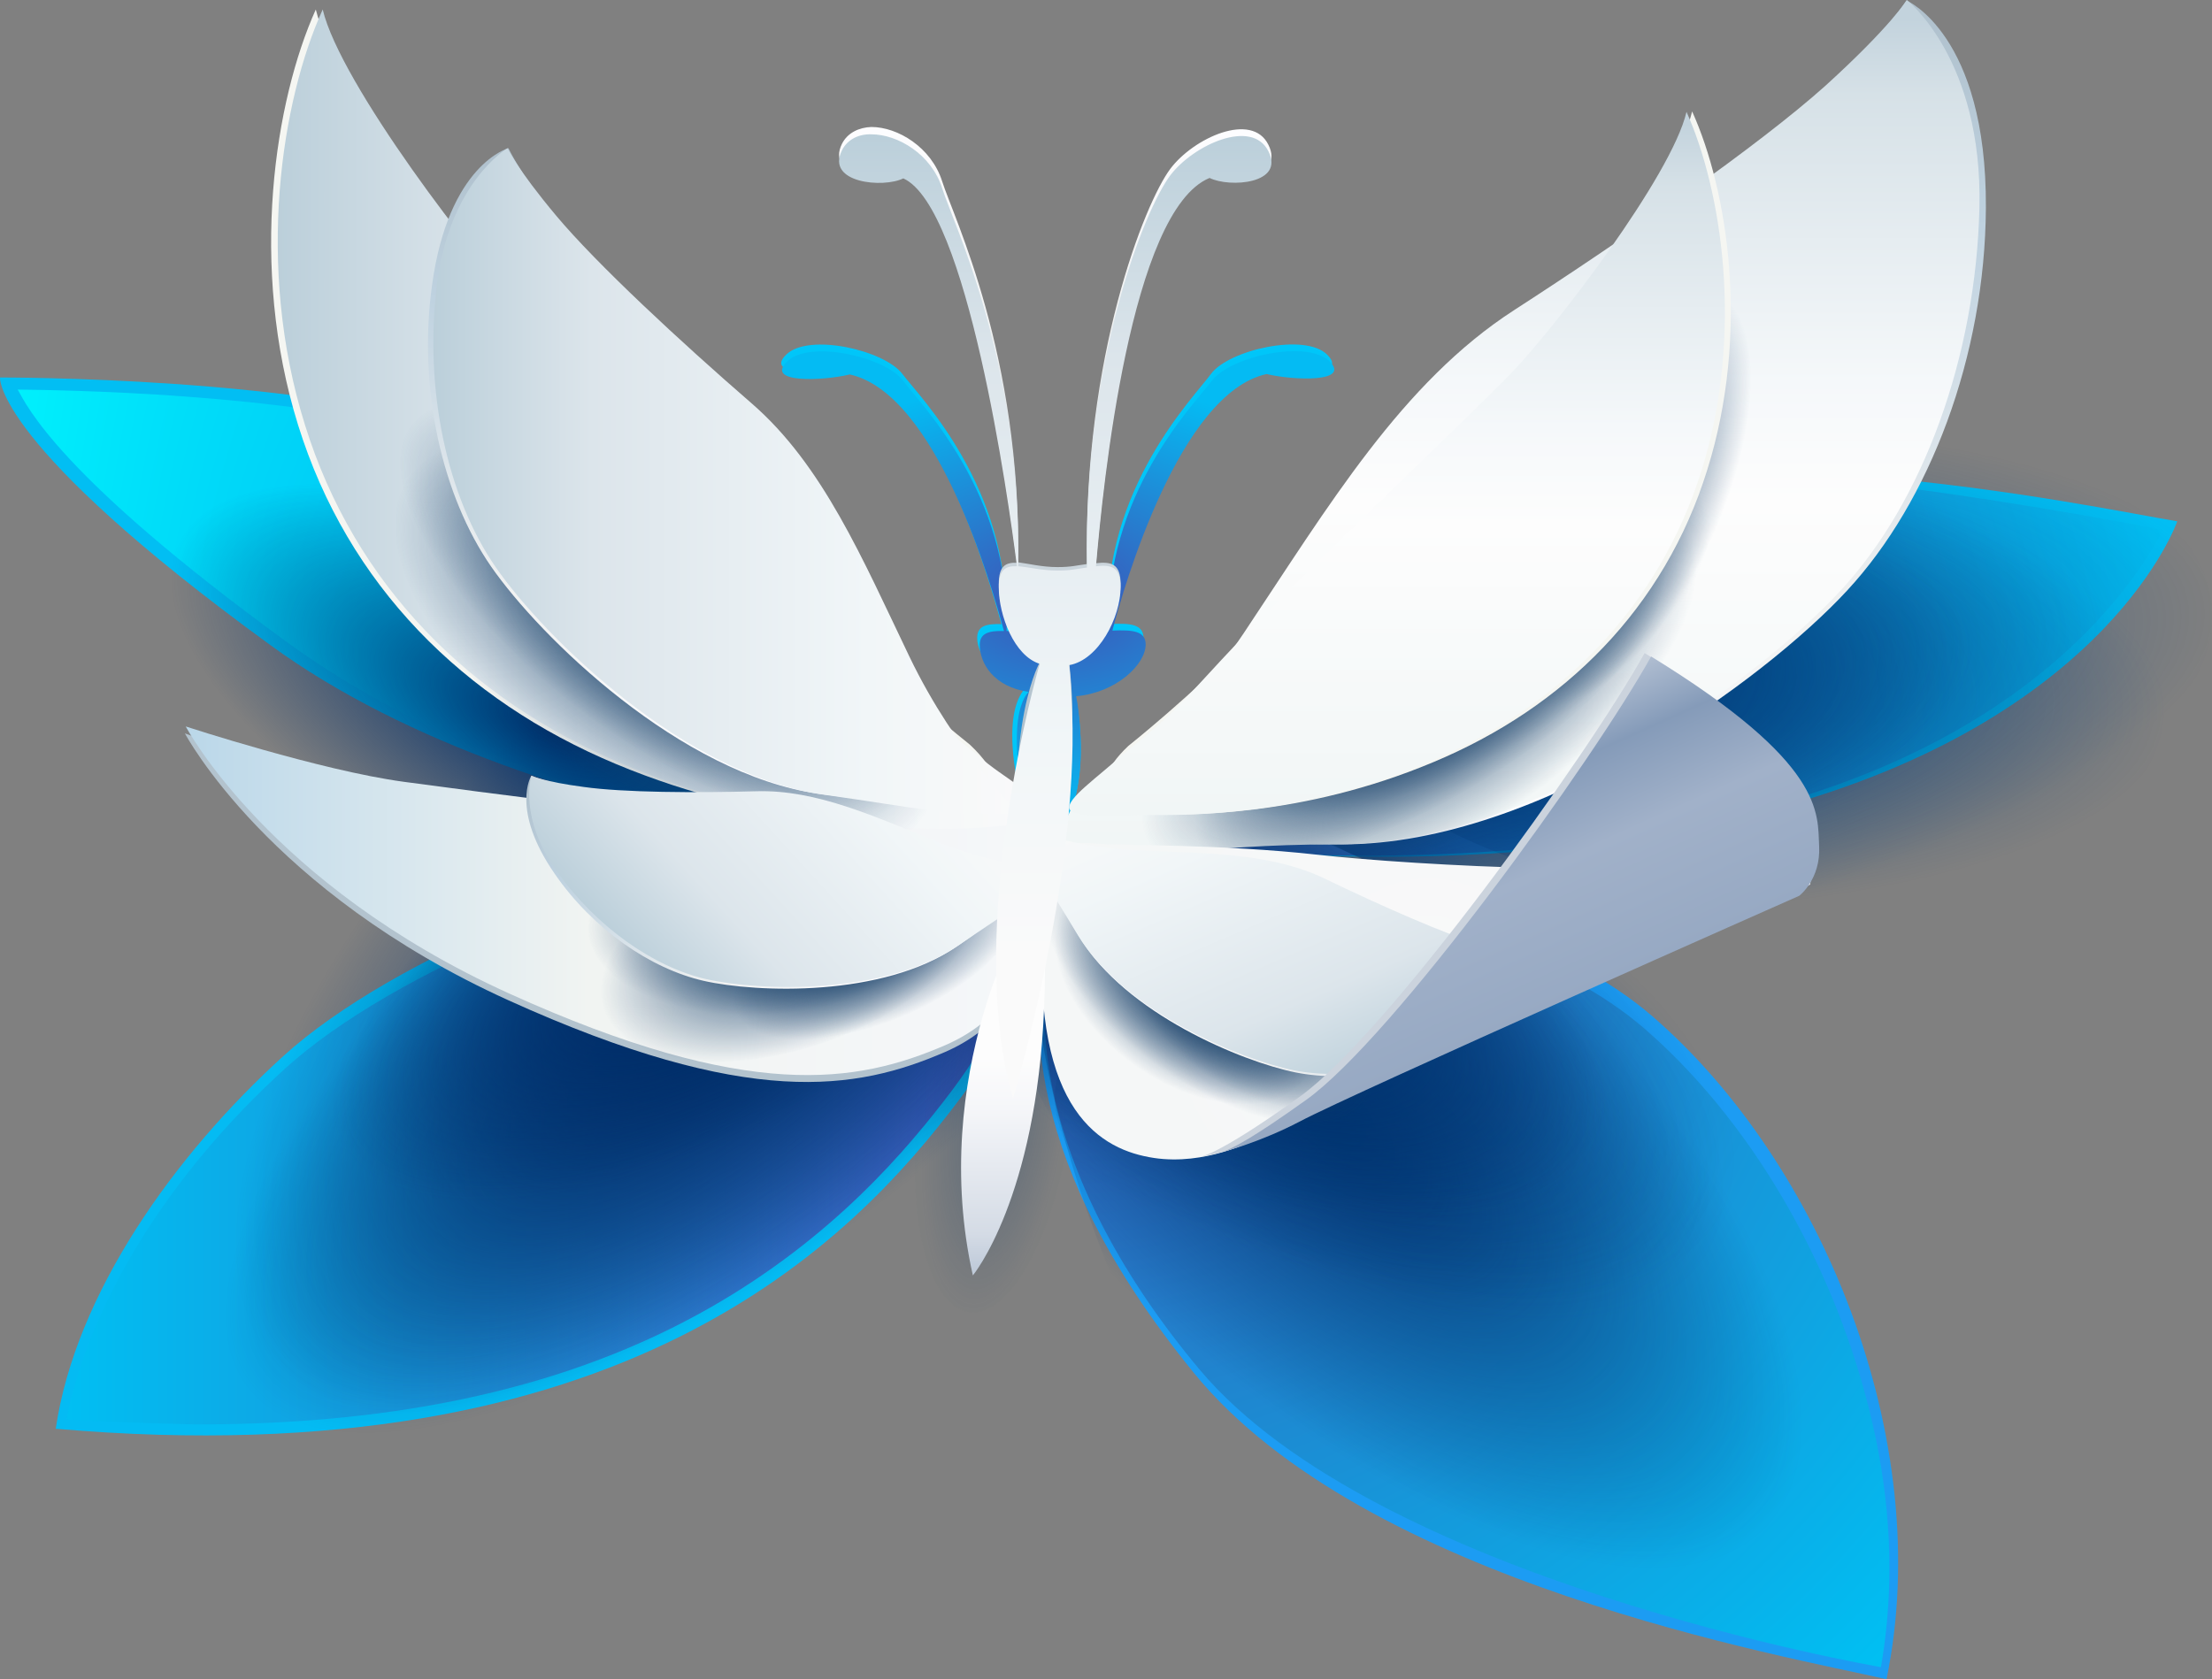 <svg xmlns:serif="http://www.serif.com/" xmlns="http://www.w3.org/2000/svg" xmlns:xlink="http://www.w3.org/1999/xlink" version="1.1" id="Layer_1" x="0px" y="0px" style="enable-background:new 0 0 512 512;" xml:space="preserve" viewBox="0 61.6 512.04 388.8">
<rect x="0" y="61.6" width="512.04" height="388.8" fill="#808080" stroke="none"/>
<style type="text/css">
	.st0{fill:#1C9CF3;}
	.st1{fill:url(#SVGID_1_);}
	.st2{fill:#04BBF3;}
	.st3{fill:url(#SVGID_00000136411693475707688510000006816259549100133023_);}
	.st4{fill:#02BEF3;}
	.st5{fill:url(#SVGID_00000045598689225604657590000015278643975782389407_);}
	.st6{fill:url(#SVGID_00000035527601634862473470000015231132117129632389_);}
	.st7{fill-rule:evenodd;clip-rule:evenodd;fill:url(#SVGID_00000062193555241792889100000005573744491221141157_);}
	.st8{fill:url(#SVGID_00000146500347990483500380000017167790901672300187_);}
	.st9{fill:url(#SVGID_00000165938521259370009930000016211858000743498428_);}
	.st10{fill:url(#SVGID_00000081614777107631612790000011487194503597679003_);}
	.st11{fill:url(#SVGID_00000023274670470994028680000002316091727316690604_);}
	.st12{fill:url(#SVGID_00000014600804557269818110000017111878616792219017_);}
	.st13{fill:url(#SVGID_00000052072498497465484670000014838099398060234657_);}
	.st14{fill:url(#SVGID_00000119082511310273749700000017659157165967323010_);}
	.st15{fill:url(#SVGID_00000002384361507635038260000007516967096337609089_);}
	.st16{fill-rule:evenodd;clip-rule:evenodd;fill:url(#SVGID_00000126320859707383984490000008076149123653217412_);}
	.st17{fill-rule:evenodd;clip-rule:evenodd;fill:url(#SVGID_00000134244255696120521950000005618621007503398054_);}
	.st18{fill-rule:evenodd;clip-rule:evenodd;fill:url(#SVGID_00000031908414893095675870000016004090247051045268_);}
	.st19{fill:#B3C3CE;}
	.st20{fill:url(#SVGID_00000108276019989367463880000016360777963059339173_);}
	.st21{fill:#F5F6F2;}
	.st22{fill:url(#SVGID_00000174585641115125520460000000429584409161256327_);}
	.st23{fill:url(#SVGID_00000128452872627471132710000000677620285637980802_);}
	.st24{fill:url(#SVGID_00000007424992849843672350000005051865037667036315_);}
	.st25{fill-rule:evenodd;clip-rule:evenodd;fill:url(#SVGID_00000097484188857588991570000006481995069841421749_);}
	.st26{fill-rule:evenodd;clip-rule:evenodd;fill:url(#SVGID_00000167380217275643808190000011647229455577913750_);}
	.st27{fill-rule:evenodd;clip-rule:evenodd;fill:url(#SVGID_00000116949997544897076650000007132999363418559367_);}
	.st28{fill-rule:evenodd;clip-rule:evenodd;fill:url(#SVGID_00000169546533062574379260000000619529322657453705_);}
	.st29{fill-rule:evenodd;clip-rule:evenodd;fill:url(#SVGID_00000105404967182480917850000012962424438703174047_);}
	.st30{fill-rule:evenodd;clip-rule:evenodd;fill:url(#SVGID_00000083808715195716806600000010086535050151465140_);}
	.st31{fill:url(#SVGID_00000126301912526046161750000004428589114977463437_);}
	.st32{fill:url(#SVGID_00000083782947439812466690000002796417143643619474_);}
	.st33{fill-rule:evenodd;clip-rule:evenodd;fill:url(#SVGID_00000154394414289256427090000001930350711613537675_);}
	.st34{fill-rule:evenodd;clip-rule:evenodd;fill:url(#SVGID_00000105407887657900916220000017193682317228799662_);}
	.st35{fill-rule:evenodd;clip-rule:evenodd;fill:url(#SVGID_00000174561822948279018690000008661549742902916487_);}
	.st36{fill:url(#SVGID_00000117668753505730016770000005165611549575524011_);}
	.st37{fill:url(#SVGID_00000052082712774397722190000011002986678629099667_);}
	.st38{fill:url(#SVGID_00000052782933440438253310000003789148531900371586_);}
	.st39{fill-rule:evenodd;clip-rule:evenodd;fill:url(#SVGID_00000046340958694467696510000017147896316522976417_);}
	.st40{fill-rule:evenodd;clip-rule:evenodd;fill:url(#SVGID_00000133499754234846696260000000618088850414101921_);}
	.st41{fill-rule:evenodd;clip-rule:evenodd;fill:url(#SVGID_00000134219590825757630200000006183291063109057704_);}
	.st42{fill:url(#SVGID_00000001636688084334054070000017305555948397979791_);}
	.st43{fill:url(#SVGID_00000119098541658773241130000006532118985305120644_);}
	.st44{fill:#CBD3DD;}
	.st45{fill:url(#SVGID_00000144302772428179204760000014569280186059999139_);}
	.st46{fill:url(#SVGID_00000019675722007048549940000014000135963794613438_);}
	.st47{fill:#00C6F9;}
	.st48{fill:url(#SVGID_00000100380435821603848200000002744020470209148559_);}
	.st49{fill:url(#SVGID_00000062881291445902985540000017139454431754589572_);}
	.st50{fill:url(#SVGID_00000054944033289715100030000002060176881675490196_);}
	.st51{fill:url(#SVGID_00000043443772143000683780000017526330365797076917_);}
</style>
<g>
	<path class="st0" d="M258.8,260.2c0,0,84.8,3.1,123.7,36.7c38.9,33.6,65.7,97.8,54.2,153.5c-22.9-5.3-120.7-22.2-160.4-71   s-38.2-83.2-33.6-103.9C247.4,254.9,258.8,260.2,258.8,260.2"/>
	
		<radialGradient id="SVGID_1_" cx="-51.966" cy="652.004" r="2.649" gradientTransform="matrix(-101.701 0 0 -101.701 -5038.816 66566.133)" gradientUnits="userSpaceOnUse">
		<stop offset="0" style="stop-color:#3D4EAD"/>
		<stop offset="1" style="stop-color:#00C0F3"/>
	</radialGradient>
	<path class="st1" d="M244,275.7c-1.9,8.7-4,22.4,0.2,40.5c4.6,19.7,15.5,41,33.4,62.4c41,48.9,156.4,68.7,157.8,69   c4.4-25.4,1.4-51.8-8.9-79.5c-10.2-27.3-26.5-51.6-45.9-68.4c-38.3-33.1-123.3-36.5-124.1-36.5l-0.9,0l-0.6-0.3   c0,0-0.7-0.3-1.7-0.3C249.1,262.5,245.9,267.2,244,275.7z"/>
	<path class="st2" d="M236.7,260.2c0,0,10.7,22.2-14.5,55.8c-25.2,33.6-77.9,87.8-209.3,76.4c4.6-31.3,27.5-63.4,52.7-86.3   c25.2-22.9,81.7-46.6,119.1-47.4C222.2,257.9,236.7,260.2,236.7,260.2"/>
	
		<linearGradient id="SVGID_00000003068208714064447420000009620289676821202560_" gradientUnits="userSpaceOnUse" x1="-52.307" y1="652.867" x2="-49.658" y2="652.867" gradientTransform="matrix(-84.166 0 0 49.362 -4165.562 -31900.391)">
		<stop offset="0" style="stop-color:#3F51B4"/>
		<stop offset="1" style="stop-color:#00C0F3"/>
	</linearGradient>
	<path style="fill:url(#SVGID_00000003068208714064447420000009620289676821202560_);" d="M185.4,261.6c-17.5,0.4-40.9,6-64.3,15.4   c-22.8,9.2-42.9,20.9-55.1,32c-27.5,25-45.3,54.7-50.6,81.2c10.6,0.8,30.3,1.2,30.3,1.2c47,0,86.3-8.6,118.6-27   c28.6-16.3,45.7-36.6,56.2-50.5c20-26.7,16.9-45.3,15.1-51.1c-4.4-0.5-15.5-1.4-35.3-1.4C195.6,261.5,190.6,261.5,185.4,261.6z"/>
	<path class="st4" d="M504,182.3c0,0-15.3,44.3-90.1,65.7s-155,7.6-155,7.6s19.1-50.4,74.1-74.1C387.9,157.9,484.9,179.2,504,182.3"/>
	
		<radialGradient id="SVGID_00000058575324637131048610000018319251562377526147_" cx="-51.966" cy="652.004" r="2.649" gradientTransform="matrix(-101.699 0 0 -101.699 -5038.715 66564.828)" gradientUnits="userSpaceOnUse">
		<stop offset="0" style="stop-color:#3D4EAD"/>
		<stop offset="1" style="stop-color:#00C0F3"/>
	</radialGradient>
	<path style="fill:url(#SVGID_00000058575324637131048610000018319251562377526147_);" d="M331.5,186.5   c-44.8,19.3-65.9,56.6-72.1,69.5c9.2,1.3,30.4,3.7,57,3.7c35.3,0,67.5-4.1,95.8-12.2c60.4-17.3,82.4-51.6,88.5-63.2   c-1-0.2-69.8-13.8-109-13.8C363.5,170.5,348.5,179.2,331.5,186.5z"/>
	<path class="st4" d="M235.3,262.7c0,0-108.9-5.1-172.8-51.8C-1.5,164.3,0,149,0,149s71.7-0.2,107.1,12.5   C142.5,174.3,198.1,210.2,235.3,262.7"/>
	
		<radialGradient id="SVGID_00000134952113191600551180000000018577698359306897_" cx="-51.919" cy="652.745" r="2.649" gradientTransform="matrix(-80.938 -165.461 19.748 -172.592 -16894.654 104628.742)" gradientUnits="userSpaceOnUse">
		<stop offset="0" style="stop-color:#0072E9"/>
		<stop offset="1" style="stop-color:#00FDFE"/>
	</radialGradient>
	<path style="fill:url(#SVGID_00000134952113191600551180000000018577698359306897_);" d="M66.2,210.1c24.7,18,54.6,30.8,89.6,39.4   c0,0,0,0,0,0c37.3,4.5,68.2,11.4,75.6,12c-16.4-22.3-36.7-42.4-58.6-59.1c-21.2-16.3-43.5-29.1-62-36.4c-3.4-1.4-7.1-2.6-10.8-3.7   c-32.7-9.8-87.4-10.4-95.9-10.5C6.2,155.5,13.5,171.7,66.2,210.1z"/>
	
		<radialGradient id="SVGID_00000158030776676018144020000004265556872698126520_" cx="-18.869" cy="651.236" r="2.649" gradientTransform="matrix(6.159 0.81 2.259 -17.393 -1124.529 11661.674)" gradientUnits="userSpaceOnUse">
		<stop offset="0" style="stop-color:#153E68;stop-opacity:0.34"/>
		<stop offset="1" style="stop-color:#153E68;stop-opacity:1.000000e-02"/>
	</radialGradient>
	<path style="fill-rule:evenodd;clip-rule:evenodd;fill:url(#SVGID_00000158030776676018144020000004265556872698126520_);" d="   M236.1,273.3c9.7,1.2,14.9,22.9,11.7,48.3c-3.3,25.4-13.8,45.1-23.4,43.8c-9.7-1.2-14.9-22.9-11.7-48.3   C215.9,291.7,226.4,272.1,236.1,273.3z"/>
	<g>
		
			<radialGradient id="SVGID_00000090272799104271415470000002779642669713243577_" cx="-55.81" cy="648.434" r="2.649" gradientTransform="matrix(-15.925 16.913 -40.038 -37.701 25376.496 25705.904)" gradientUnits="userSpaceOnUse">
			<stop offset="0" style="stop-color:#00336F"/>
			<stop offset="1" style="stop-color:#00336F;stop-opacity:0"/>
		</radialGradient>
		<path style="fill:url(#SVGID_00000090272799104271415470000002779642669713243577_);" d="M250.4,259.7    c-32.4,6.1,13.4,151.2,62.5,173.2c94.3,42.4,146.6-39.1,146.6-68.7C459.5,334.7,329.6,244.8,250.4,259.7z"/>
		
			<radialGradient id="SVGID_00000150813828186880585270000003523835628252217787_" cx="-54.849" cy="647.178" r="2.649" gradientTransform="matrix(-10.025 17.538 -37.777 -22.178 24194.289 15607.96)" gradientUnits="userSpaceOnUse">
			<stop offset="0" style="stop-color:#00336F;stop-opacity:0.5"/>
			<stop offset="1" style="stop-color:#00336F;stop-opacity:0"/>
		</radialGradient>
		<path style="fill:url(#SVGID_00000150813828186880585270000003523835628252217787_);" d="M204.6,301.1    c-11.8,21.4,83,94.4,125.3,86.2s98.9-51,94.5-74.3c-4.4-23.3-81.4-87.9-143.1-64.8C240.9,263.3,216.4,279.7,204.6,301.1z"/>
		
			<radialGradient id="SVGID_00000050649884882232229090000010831626422009999523_" cx="-53.326" cy="646.956" r="2.649" gradientTransform="matrix(-7.628 18.706 -40.369 -17.009 26003.121 12297)" gradientUnits="userSpaceOnUse">
			<stop offset="0" style="stop-color:#00336F;stop-opacity:0.5"/>
			<stop offset="1" style="stop-color:#00336F;stop-opacity:0"/>
		</radialGradient>
		<path style="fill:url(#SVGID_00000050649884882232229090000010831626422009999523_);" d="M245,310.6    c-8.9,22.8,53.3,87.7,94.2,74.1s91.3-63.6,83.9-86.1c-7.4-22.5-92.3-76.4-150.4-45.4C234.6,273.5,253.9,287.8,245,310.6z"/>
		
			<radialGradient id="SVGID_00000060028643865723754400000006208130766531216793_" cx="-53.974" cy="646.316" r="2.649" gradientTransform="matrix(-6.497 15.78 -34.255 -14.296 22068.191 10378.876)" gradientUnits="userSpaceOnUse">
			<stop offset="0" style="stop-color:#00336F"/>
			<stop offset="1" style="stop-color:#00336F;stop-opacity:0"/>
		</radialGradient>
		<path style="fill:url(#SVGID_00000060028643865723754400000006208130766531216793_);" d="M238.6,300.2    c-7.6,19.2,45.1,73.9,79.9,62.3s77.6-53.7,71.3-72.7s-78.3-64.3-127.6-38.1C229.8,268.9,246.2,281,238.6,300.2z"/>
	</g>
	<g>
		
			<radialGradient id="SVGID_00000048474746344391829590000017662629753583969686_" cx="-55.312" cy="653.724" r="2.649" gradientTransform="matrix(-15.052 -15.446 43.264 -35.21 -28941.801 22454.877)" gradientUnits="userSpaceOnUse">
			<stop offset="0" style="stop-color:#002D68"/>
			<stop offset="1" style="stop-color:#002D68;stop-opacity:0"/>
		</radialGradient>
		<path style="fill:url(#SVGID_00000048474746344391829590000017662629753583969686_);" d="M250.1,298.2    c-6.4,19.5-78.1,100.2-127.5,111.5C73.1,421,24.4,369.2,19.9,345.4c-4.6-23.9,70.1-91.9,146.5-97.8    C216.6,243.7,260.9,265.4,250.1,298.2"/>
		
			<radialGradient id="SVGID_00000111907951770438091380000013113987246524272817_" cx="-54.429" cy="653.983" r="2.649" gradientTransform="matrix(-16.328 -19.547 40.764 -38.549 -27376.951 24420.555)" gradientUnits="userSpaceOnUse">
			<stop offset="0" style="stop-color:#002D68"/>
			<stop offset="1" style="stop-color:#002D68;stop-opacity:0"/>
		</radialGradient>
		<path style="fill:url(#SVGID_00000111907951770438091380000013113987246524272817_);" d="M248.7,287.3    c-4.9,22.7-70.7,113.2-119.6,122.8c-48.8,9.6-101.8-55.7-108.2-84.5c-6.4-28.8,63.3-104,139.7-105.1    C210.8,219.9,257,249.2,248.7,287.3"/>
		
			<radialGradient id="SVGID_00000147918381862586933030000013371651466644091276_" cx="-55.304" cy="655.43" r="2.649" gradientTransform="matrix(-7.172 -13.792 32.603 -16.822 -21600.174 10545.075)" gradientUnits="userSpaceOnUse">
			<stop offset="0" style="stop-color:#002D68"/>
			<stop offset="1" style="stop-color:#002D68;stop-opacity:0"/>
		</radialGradient>
		<path style="fill:url(#SVGID_00000147918381862586933030000013371651466644091276_);" d="M213.3,301.3    c-7,12.6-64.4,56.3-97.3,55.1c-32.9-1.3-55.8-47.2-55.1-65c0.7-17.8,58.1-52,107.2-41.8C200.3,256.4,225,280.2,213.3,301.3"/>
	</g>
	
		<radialGradient id="SVGID_00000121974457193145908410000013691605442274008464_" cx="-45.376" cy="654.883" r="2.649" gradientTransform="matrix(6.935 -13.912 32.781 16.473 -21024.857 -11188.44)" gradientUnits="userSpaceOnUse">
		<stop offset="0" style="stop-color:#002D68"/>
		<stop offset="1" style="stop-color:#002D68;stop-opacity:0"/>
	</radialGradient>
	<path style="fill:url(#SVGID_00000121974457193145908410000013691605442274008464_);" d="M140.9,280.1   c-14.3,1.8-83.4-18.9-101.7-46.3c-18.3-27.4,5.3-72.9,20.1-82.8c14.8-9.9,76.2,16.4,96.9,62.1C169.7,243.2,164.9,277.1,140.9,280.1   "/>
	<g>
		
			<radialGradient id="SVGID_00000122687217444360870950000011635850402597393569_" cx="-47.381" cy="651.503" r="2.651" gradientTransform="matrix(85.437 -11.153 -3.201 -24.523 6420.776 15678.827)" gradientUnits="userSpaceOnUse">
			<stop offset="0" style="stop-color:#00326D"/>
			<stop offset="1" style="stop-color:#003B79;stop-opacity:0"/>
		</radialGradient>
		<path style="fill-rule:evenodd;clip-rule:evenodd;fill:url(#SVGID_00000122687217444360870950000011635850402597393569_);" d="    M392.2,161.3c62-8.2,115.6,9.4,119.6,39.3c4,29.9-43.2,60.8-105.2,69c-62,8.2-115.6-9.4-119.6-39.3    C283,200.4,330.2,169.5,392.2,161.3z"/>
		
			<radialGradient id="SVGID_00000183930773730448581900000003873980447420833435_" cx="-47.06" cy="654.321" r="2.651" gradientTransform="matrix(77.022 8.094 2.489 -23.748 2293.765 16126.696)" gradientUnits="userSpaceOnUse">
			<stop offset="0" style="stop-color:#00326D"/>
			<stop offset="1" style="stop-color:#003B79;stop-opacity:0"/>
		</radialGradient>
		<path style="fill-rule:evenodd;clip-rule:evenodd;fill:url(#SVGID_00000183930773730448581900000003873980447420833435_);" d="    M404.8,165.3c56,5.8,98.9,34,96,62.9c-3,29-50.8,47.8-106.8,42c-56-5.8-99-34-96-62.9S348.8,159.6,404.8,165.3z"/>
		
			<radialGradient id="SVGID_00000035501817577745212990000005084492101925462179_" cx="-46.57" cy="651.5" r="2.651" gradientTransform="matrix(64.969 -7.89 -2.504 -20.561 4941.971 13258.726)" gradientUnits="userSpaceOnUse">
			<stop offset="0" style="stop-color:#00326D"/>
			<stop offset="1" style="stop-color:#003B79;stop-opacity:0"/>
		</radialGradient>
		<path style="fill-rule:evenodd;clip-rule:evenodd;fill:url(#SVGID_00000035501817577745212990000005084492101925462179_);" d="    M364.9,174.7c47.2-5.8,88,9.8,91.1,34.9c3.1,25.1-32.7,50.1-79.9,56c-47.2,5.8-88-9.8-91.1-34.9    C281.9,205.6,317.7,180.5,364.9,174.7z"/>
	</g>
	<path class="st19" d="M241.1,261.8c0.1,1.5,4,32-22.4,43.4c-20.4,8.8-45.4,13.2-101-12c-55.6-25.2-74.9-61.8-74.9-61.8   s31.1,11.4,50.4,12.8c19.3,1.4,69.2,8.6,81.9,10.9c12.7,2.4,35.3,0.5,43.8-1.4C227.5,251.8,240.2,246.5,241.1,261.8"/>
	
		<linearGradient id="SVGID_00000011732859029250041090000012550085037831559615_" gradientUnits="userSpaceOnUse" x1="-52.629" y1="651.895" x2="-49.98" y2="651.895" gradientTransform="matrix(-74.917 0 0 -74.917 -3701.427 49108.258)">
		<stop offset="0" style="stop-color:#F5F7FA"/>
		<stop offset="0.53" style="stop-color:#F1F4F2"/>
		<stop offset="1" style="stop-color:#BAD7E9"/>
	</linearGradient>
	<path style="fill:url(#SVGID_00000011732859029250041090000012550085037831559615_);" d="M117.8,291.6c55.6,25.2,80.6,20.8,101,12   c26.3-11.4,22.5-41.9,22.4-43.4c-0.9-15.2-13.7-10-22.1-8.1c-8.5,1.9-30.5,0.6-48.8-0.7c-21.8-1.5-56.9-6.1-76.9-8.8   c-19.2-2.6-50.4-12.8-50.4-12.8S62.3,266.4,117.8,291.6z"/>
	<path class="st21" d="M224.5,234c0,0-17.7-14-32.1-29.2c-14.4-15.2-60.9-59.2-72.4-71.1C108.5,121.8,77.3,81,73.1,63.8   C63.7,84.7,57.5,123,69,160c11.5,37,38.2,63.7,73.6,78.5c35.4,14.8,66.2,14,74.8,14C226.1,252.5,238.1,246.8,224.5,234"/>
	
		<linearGradient id="SVGID_00000009568582114458219500000003403077334510944163_" gradientUnits="userSpaceOnUse" x1="-52.954" y1="652.923" x2="-50.305" y2="652.923" gradientTransform="matrix(-66.44 0 0 -66.44 -3277.988 43538.891)">
		<stop offset="0" style="stop-color:#FAFAFA"/>
		<stop offset="0.26" style="stop-color:#F1F6F8"/>
		<stop offset="0.73" style="stop-color:#DCE5EB"/>
		<stop offset="1" style="stop-color:#BBCFDA"/>
	</linearGradient>
	<path style="fill:url(#SVGID_00000009568582114458219500000003403077334510944163_);" d="M70.6,160c11.5,37,38.2,63.7,73.6,78.5   c35.4,14.8,66.2,15,74.8,15c4.9,0,20.3-0.6,21.1-2.9c1.6-4.9-7.8-8.6-13.7-14.1c-15.7-12.4-15.4-13.7-32.4-31.7   c-14.4-15.2-60.9-59.2-72.4-71.1C110,121.8,78.8,81,74.7,63.8C65.2,84.7,59,123,70.6,160z"/>
	
		<linearGradient id="SVGID_00000132784625768537261410000013691328246529919640_" gradientUnits="userSpaceOnUse" x1="-49.997" y1="655.625" x2="-47.348" y2="655.625" gradientTransform="matrix(0 -73.777 73.777 0 -48015.355 -3431.456)">
		<stop offset="0" style="stop-color:#FDFDFF"/>
		<stop offset="0.26" style="stop-color:#F1F2F2"/>
		<stop offset="0.73" style="stop-color:#BFD2E0"/>
		<stop offset="1" style="stop-color:#AFC0CC"/>
	</linearGradient>
	<path style="fill:url(#SVGID_00000132784625768537261410000013691328246529919640_);" d="M420.3,84.6c-15.3,13.7-42.3,32-68.3,48.8   c-26,16.8-42.8,45.1-62.6,74.8c-19.9,29.8-39.7,44.3-39.7,44.3s31.3,4.6,61.1,4.6c45.8,0,97.8-38.2,116.8-58.8   c19.1-20.6,31.9-54.2,32.1-88.6c0.2-40.2-18.4-48-18.4-48S435.6,70.8,420.3,84.6z"/>
	
		<linearGradient id="SVGID_00000129898013130120155810000004757789032756262792_" gradientUnits="userSpaceOnUse" x1="-49.999" y1="655.572" x2="-47.35" y2="655.572" gradientTransform="matrix(0 -73.892 73.892 0 -48091.969 -3437.155)">
		<stop offset="0" style="stop-color:#F1F6F6"/>
		<stop offset="0.41" style="stop-color:#FDFDFD"/>
		<stop offset="0.55" style="stop-color:#F5F8FA"/>
		<stop offset="0.89" style="stop-color:#D6E1E7"/>
		<stop offset="0.98" style="stop-color:#C3D3DD"/>
		<stop offset="1" style="stop-color:#C3D3DD"/>
	</linearGradient>
	<path style="fill:url(#SVGID_00000129898013130120155810000004757789032756262792_);" d="M422.5,81.5c-15.3,13.7-46,35.1-72,51.9   c-26,16.8-42.8,45.1-62.6,74.8c-15.3,22.9-34.4,35.5-42.4,42.1c-2.4,2-3.8,7.2-3.8,7.2c27.6,4,34-0.4,67.6-0.4   c45.8,0,97.8-38.2,116.8-58.8c19.1-20.6,31.3-54.2,32.1-88.6c0.8-34.4-16.8-48.1-16.8-48.1S437.7,67.7,422.5,81.5z"/>
	<g>
		
			<radialGradient id="SVGID_00000000191493951832626650000001638631494941334201_" cx="-46.14" cy="659.76" r="2.649" gradientTransform="matrix(22.659 14.651 7.118 -11.008 -3496.404 8149.987)" gradientUnits="userSpaceOnUse">
			<stop offset="0" style="stop-color:#153E68"/>
			<stop offset="1" style="stop-color:#153E68;stop-opacity:0"/>
		</radialGradient>
		<path style="fill-rule:evenodd;clip-rule:evenodd;fill:url(#SVGID_00000000191493951832626650000001638631494941334201_);" d="    M173.1,182c33.1,21.4,51.6,51.9,41.2,68c-10.4,16.1-45.8,11.8-78.9-9.6c-33.1-21.4-51.6-51.9-41.2-68    C104.6,156.2,139.9,160.6,173.1,182z"/>
		
			<radialGradient id="SVGID_00000023242656035875886380000013240868903093719208_" cx="-46.575" cy="662.216" r="2.649" gradientTransform="matrix(21.526 16.269 6.635 -8.779 -3239.132 6774.428)" gradientUnits="userSpaceOnUse">
			<stop offset="0" style="stop-color:#153E68"/>
			<stop offset="1" style="stop-color:#153E68;stop-opacity:0"/>
		</radialGradient>
		<path style="fill-rule:evenodd;clip-rule:evenodd;fill:url(#SVGID_00000023242656035875886380000013240868903093719208_);" d="    M169.9,179.7c31.5,23.8,49.1,53.5,39.4,66.4c-9.7,12.8-43.1,3.9-74.6-19.8s-49.1-53.5-39.4-66.4C105,147,138.4,155.9,169.9,179.7z    "/>
	</g>
	<g>
		
			<radialGradient id="SVGID_00000138541132141598928460000009908669997105122176_" cx="-41.129" cy="641.517" r="2.649" gradientTransform="matrix(22.394 -12.52 -4.783 -8.556 4314.305 5197.187)" gradientUnits="userSpaceOnUse">
			<stop offset="0" style="stop-color:#153E68"/>
			<stop offset="1" style="stop-color:#153E68;stop-opacity:0"/>
		</radialGradient>
		<path style="fill-rule:evenodd;clip-rule:evenodd;fill:url(#SVGID_00000138541132141598928460000009908669997105122176_);" d="    M312,200.5c32.7-18.3,65-23,72-10.5c7,12.5-13.9,37.5-46.7,55.8c-32.7,18.3-65,23-72,10.5C258.4,243.9,279.3,218.8,312,200.5z"/>
		
			<radialGradient id="SVGID_00000160170446481175177000000003740201965997362879_" cx="-40.637" cy="642.834" r="2.649" gradientTransform="matrix(22.152 -12.384 -5.265 -9.417 4620.152 5760.185)" gradientUnits="userSpaceOnUse">
			<stop offset="0" style="stop-color:#153E68"/>
			<stop offset="1" style="stop-color:#153E68;stop-opacity:0"/>
		</radialGradient>
		<path style="fill-rule:evenodd;clip-rule:evenodd;fill:url(#SVGID_00000160170446481175177000000003740201965997362879_);" d="    M321.7,185c32.4-18.1,64.9-21.6,72.6-7.9c7.7,13.8-12.4,39.6-44.7,57.8c-32.4,18.1-64.9,21.6-72.6,7.9    C269.3,229,289.3,203.1,321.7,185z"/>
		
			<radialGradient id="SVGID_00000160158585070282174840000010497854437849031813_" cx="-41.235" cy="640.915" r="2.649" gradientTransform="matrix(20.896 -14.403 -6.493 -9.42 5357.789 5666.137)" gradientUnits="userSpaceOnUse">
			<stop offset="0" style="stop-color:#153E68"/>
			<stop offset="1" style="stop-color:#1A426B;stop-opacity:0"/>
		</radialGradient>
		<path style="fill-rule:evenodd;clip-rule:evenodd;fill:url(#SVGID_00000160158585070282174840000010497854437849031813_);" d="    M317.6,197.5c30.6-21.1,63.1-27,72.6-13.2c9.5,13.8-7.6,42-38.2,63.1c-30.5,21.1-63.1,27-72.6,13.2    C270,246.9,287.1,218.6,317.6,197.5z"/>
		
			<radialGradient id="SVGID_00000062870815006777033230000000024119117106314368_" cx="-41.854" cy="624.63" r="2.649" gradientTransform="matrix(8.019 -17.964 -7.869 -3.513 5626.427 1619.062)" gradientUnits="userSpaceOnUse">
			<stop offset="0" style="stop-color:#153E68"/>
			<stop offset="1" style="stop-color:#1B436C;stop-opacity:0"/>
		</radialGradient>
		<path style="fill-rule:evenodd;clip-rule:evenodd;fill:url(#SVGID_00000062870815006777033230000000024119117106314368_);" d="    M355,167.6c11.7-26.3,30.6-43.4,42.1-38.3c11.5,5.1,11.3,30.6-0.4,56.9c-11.7,26.3-30.6,43.4-42.1,38.3    C343.1,219.3,343.3,193.9,355,167.6z"/>
	</g>
	
		<linearGradient id="SVGID_00000010287151320545859960000000849846852274983354_" gradientUnits="userSpaceOnUse" x1="-49.416" y1="649.259" x2="-46.767" y2="649.259" gradientTransform="matrix(7.265 -51.568 -51.568 -7.265 33998.812 2409.665)">
		<stop offset="0" style="stop-color:#FDFDFF"/>
		<stop offset="0.26" style="stop-color:#F1F2F2"/>
		<stop offset="0.73" style="stop-color:#BFD2E0"/>
		<stop offset="1" style="stop-color:#AFC0CC"/>
	</linearGradient>
	<path style="fill:url(#SVGID_00000010287151320545859960000000849846852274983354_);" d="M100,127.7c-3.3,24,2.4,48.8,13.7,65.1   c11.3,16.3,43.8,48.1,75.9,52.6c20.8,2.9,43.2,2.8,43.2,2.8s-12.5-12.1-23.4-34.9c-10.9-22.8-19.9-44.2-36.4-58.5   c-16.5-14.3-33.6-29.7-42.9-40.9c-9.3-11.1-12.4-18-12.4-18S103.8,99.6,100,127.7z"/>
	
		<linearGradient id="SVGID_00000147215840855604127450000012956532718925061300_" gradientUnits="userSpaceOnUse" x1="-53.779" y1="650.973" x2="-51.13" y2="650.973" gradientTransform="matrix(-51.236 -5.283113e-04 -5.283113e-04 51.236 -2519.066 -33180.438)">
		<stop offset="0" style="stop-color:#FAFAFA"/>
		<stop offset="0.26" style="stop-color:#F1F6F8"/>
		<stop offset="0.73" style="stop-color:#DCE5EB"/>
		<stop offset="1" style="stop-color:#BBCFDA"/>
	</linearGradient>
	<path style="fill:url(#SVGID_00000147215840855604127450000012956532718925061300_);" d="M101.1,127.9   c-2.9,24.1,2.4,48.8,13.7,65.1s43.8,48.1,75.9,52.6c23.5,3.3,25.7,4.6,45.4,4.5c0,0-14.7-13.8-25.6-36.5S190.5,169.3,174,155   c-16.5-14.3-35.9-32.3-45.2-43.4s-11.3-15.7-11.3-15.7S103.9,103.8,101.1,127.9z"/>
	<g>
		
			<radialGradient id="SVGID_00000071526843633288888460000014646430490474779543_" cx="-42.715" cy="660.523" r="2.649" gradientTransform="matrix(2.953 8.549 16.327 -5.639 -10475.177 4370.374)" gradientUnits="userSpaceOnUse">
			<stop offset="0" style="stop-color:#153E68"/>
			<stop offset="1" style="stop-color:#153E68;stop-opacity:0"/>
		</radialGradient>
		<path style="fill-rule:evenodd;clip-rule:evenodd;fill:url(#SVGID_00000071526843633288888460000014646430490474779543_);" d="    M226.3,265.4c4.3,12.5-11.6,29.3-35.4,37.6c-23.9,8.2-46.8,4.8-51.1-7.7c-4.3-12.5,11.6-29.3,35.4-37.6    C199.1,249.5,222,252.9,226.3,265.4z"/>
		
			<radialGradient id="SVGID_00000011748944427225818170000014156264679605286277_" cx="-47.826" cy="662.319" r="2.649" gradientTransform="matrix(0.333 8.086 15.081 -0.622 -9796.601 1073.97)" gradientUnits="userSpaceOnUse">
			<stop offset="0" style="stop-color:#153E68"/>
			<stop offset="1" style="stop-color:#153E68;stop-opacity:0"/>
		</radialGradient>
		<path style="fill-rule:evenodd;clip-rule:evenodd;fill:url(#SVGID_00000011748944427225818170000014156264679605286277_);" d="    M216.1,273.8c0.5,11.8-17,22.2-39.1,23.1c-22,0.9-40.3-8-40.8-19.8c-0.5-11.8,17-22.2,39.1-23.1    C197.3,253.1,215.6,262,216.1,273.8z"/>
		
			<radialGradient id="SVGID_00000094611441505872715060000014844035279980684991_" cx="-36.618" cy="663.367" r="2.649" gradientTransform="matrix(2.371 5.61 12.425 -5.252 -7952.451 3971.4)" gradientUnits="userSpaceOnUse">
			<stop offset="0" style="stop-color:#153E68"/>
			<stop offset="1" style="stop-color:#153E68;stop-opacity:0"/>
		</radialGradient>
		<path style="fill-rule:evenodd;clip-rule:evenodd;fill:url(#SVGID_00000094611441505872715060000014844035279980684991_);" d="    M235.8,268.3c3.5,8.2-8.5,21.1-26.6,28.8c-18.2,7.7-35.7,7.3-39.2-0.9s8.5-21.1,26.6-28.8C214.7,259.7,232.3,260.1,235.8,268.3z"/>
	</g>
	
		<linearGradient id="SVGID_00000134946003320029732560000001597119813291797425_" gradientUnits="userSpaceOnUse" x1="-53.493" y1="648.043" x2="-50.844" y2="648.043" gradientTransform="matrix(-18.812 -27.456 -27.456 18.812 16991.635 -13367.949)">
		<stop offset="0" style="stop-color:#FDFDFF"/>
		<stop offset="0.26" style="stop-color:#F1F2F2"/>
		<stop offset="0.73" style="stop-color:#BFD2E0"/>
		<stop offset="1" style="stop-color:#AFC0CC"/>
	</linearGradient>
	<path style="fill:url(#SVGID_00000134946003320029732560000001597119813291797425_);" d="M128.4,263.9c8.8,12.8,22.2,22,34.5,24.8   c12.4,2.8,41.4,3.8,58.5-7.9c11.1-7.6,21.6-17.3,21.6-17.3s-11.1-0.3-26.1-6.4c-15-6-28.4-12.3-42.4-11.9   c-14,0.4-28.7,0.5-37.9-0.8c-9.2-1.2-13.6-3.2-13.6-3.2S118.1,249,128.4,263.9z"/>
	
		<linearGradient id="SVGID_00000031923127288545365340000014942568047543255479_" gradientUnits="userSpaceOnUse" x1="-54.425" y1="655.249" x2="-51.776" y2="655.249" gradientTransform="matrix(-24.167 22.095 22.095 24.167 -15581.143 -14406.01)">
		<stop offset="0" style="stop-color:#FAFAFA"/>
		<stop offset="0.26" style="stop-color:#F1F6F8"/>
		<stop offset="0.73" style="stop-color:#DCE5EB"/>
		<stop offset="1" style="stop-color:#BBCFDA"/>
	</linearGradient>
	<path style="fill:url(#SVGID_00000031923127288545365340000014942568047543255479_);" d="M129,263.5c9,12.6,22.2,22,34.5,24.8   c12.4,2.8,41.4,3.8,58.5-7.9c12.5-8.6,14.1-8.9,23.3-17.5c0,0-12.9-0.2-27.8-6.2c-15-6-28.4-12.3-42.4-11.9   c-13.9,0.4-30.8,0.3-40-1c-9.2-1.2-12.1-2.6-12.1-2.6S119.9,250.9,129,263.5z"/>
	
		<radialGradient id="SVGID_00000070119733231228588480000004774121246678701500_" cx="-59.685" cy="651.203" r="2.649" gradientTransform="matrix(-26.078 0 0 -26.078 -1225.748 17272.871)" gradientUnits="userSpaceOnUse">
		<stop offset="0" style="stop-color:#F9F9FA"/>
		<stop offset="1" style="stop-color:#F5F7F7"/>
	</radialGradient>
	<path style="fill:url(#SVGID_00000070119733231228588480000004774121246678701500_);" d="M402.3,259.5c-13.7,5.8-74.8,2.5-97.3,0   c-22.4-2.5-45.6-2.1-49.9-2.5c-15.5-1.4-12.7,3.6-13.7,19.2c-2.5,43,13.7,51.7,25.7,53.5c11.9,1.8,22.8-4,22.8-4   s118.2-53.5,129.1-59.3c2-11.1,1.5-14.6-0.9-14.6C415.2,251.8,409.7,256.4,402.3,259.5L402.3,259.5z"/>
	<g>
		
			<radialGradient id="SVGID_00000059297319981222159810000009033903400452995972_" cx="-38.636" cy="665.878" r="2.649" gradientTransform="matrix(13.784 9.784 4.624 -6.514 -2266.499 5006.536)" gradientUnits="userSpaceOnUse">
			<stop offset="0" style="stop-color:#153E68"/>
			<stop offset="1" style="stop-color:#153E68;stop-opacity:0"/>
		</radialGradient>
		<path style="fill-rule:evenodd;clip-rule:evenodd;fill:url(#SVGID_00000059297319981222159810000009033903400452995972_);" d="    M292,273.7c20.2,14.3,31,33.6,24.3,43.2c-6.8,9.5-28.6,5.6-48.8-8.7c-20.2-14.3-31-33.6-24.3-43.2    C250,255.5,271.8,259.4,292,273.7z"/>
		
			<radialGradient id="SVGID_00000130613403665404110890000012816205181840772753_" cx="-35.402" cy="665.643" r="2.649" gradientTransform="matrix(10.582 7.511 4.624 -6.514 -2428.539 4892.92)" gradientUnits="userSpaceOnUse">
			<stop offset="0" style="stop-color:#153E68"/>
			<stop offset="1" style="stop-color:#153E68;stop-opacity:0"/>
		</radialGradient>
		<path style="fill-rule:evenodd;clip-rule:evenodd;fill:url(#SVGID_00000130613403665404110890000012816205181840772753_);" d="    M286.7,273.7c15.5,11,22.5,27.6,15.8,37.2c-6.8,9.5-24.8,8.3-40.3-2.6c-15.5-11-22.5-27.6-15.8-37.2    C253.2,261.5,271.3,262.7,286.7,273.7z"/>
		
			<radialGradient id="SVGID_00000108307177177489829310000008472255294946396091_" cx="-34.767" cy="666.261" r="2.649" gradientTransform="matrix(10.582 7.511 4.624 -6.514 -2422.732 4893.371)" gradientUnits="userSpaceOnUse">
			<stop offset="0" style="stop-color:#153E68"/>
			<stop offset="1" style="stop-color:#153E68;stop-opacity:0"/>
		</radialGradient>
		<path style="fill-rule:evenodd;clip-rule:evenodd;fill:url(#SVGID_00000108307177177489829310000008472255294946396091_);" d="    M302.1,274.9c15.5,11,22.5,27.6,15.8,37.2c-6.8,9.5-24.8,8.3-40.3-2.6s-22.5-27.6-15.8-37.2C268.6,262.7,286.6,263.9,302.1,274.9z    "/>
	</g>
	
		<linearGradient id="SVGID_00000181796910852071330440000000634905567927296446_" gradientUnits="userSpaceOnUse" x1="-45.011" y1="655.863" x2="-42.362" y2="655.863" gradientTransform="matrix(28.445 -17.279 17.279 28.445 -9792.438 -19138.271)">
		<stop offset="0" style="stop-color:#FDFDFF"/>
		<stop offset="0.26" style="stop-color:#F1F2F2"/>
		<stop offset="0.73" style="stop-color:#BFD2E0"/>
		<stop offset="1" style="stop-color:#AFC0CC"/>
	</linearGradient>
	<path style="fill:url(#SVGID_00000181796910852071330440000000634905567927296446_);" d="M249.9,278.6c10.7,17.7,37.6,28.8,50,31.3   c12.4,2.5,28.4-0.4,41.7-8.4c15.5-9.3,14.2-18.3,14.2-18.3s-4.9-0.1-13.7-2.7c-8.9-2.7-22.3-8.8-34.8-14.9   c-12.6-6.1-27.4-5.9-43.5-6.6c-16.1-0.7-26.4-4.9-26.4-4.9S242.9,267.2,249.9,278.6z"/>
	
		<linearGradient id="SVGID_00000125581151031666273090000014528621698330631328_" gradientUnits="userSpaceOnUse" x1="-47.757" y1="645.604" x2="-45.108" y2="645.604" gradientTransform="matrix(12.931 30.084 -30.084 12.931 20320.74 -6678.264)">
		<stop offset="0" style="stop-color:#FAFAFA"/>
		<stop offset="0.26" style="stop-color:#F1F6F8"/>
		<stop offset="0.73" style="stop-color:#DCE5EB"/>
		<stop offset="1" style="stop-color:#BBCFDA"/>
	</linearGradient>
	<path style="fill:url(#SVGID_00000125581151031666273090000014528621698330631328_);" d="M249.5,278.1c10.7,17.7,37.6,28.8,50,31.3   c12.4,2.5,28.2-0.6,41.7-8.4c13.4-7.8,14.6-17.7,14.6-17.7s-3.2,0-12.1-2.6c-8.9-2.7-24.3-9.5-36.9-15.6   c-12.6-6.1-27.4-5.9-43.5-6.6c-16.1-0.7-27.9-5.8-27.9-5.8C240.4,264.1,241.7,265.1,249.5,278.1z"/>
	<path class="st44" d="M415,268.2c0,0,5-3.8,4.6-11.5c-0.4-7.6,1.5-19.1-38.9-43.9c-13.4,24.1-59.6,88.2-79.8,102.7   c-20.2,14.5-23.5,14-23.5,14s11.7-1.4,22-9.1C310.4,312.3,415,268.2,415,268.2"/>
	
		<linearGradient id="SVGID_00000096043981412814112110000016452347509361331078_" gradientUnits="userSpaceOnUse" x1="-46.181" y1="642.282" x2="-43.532" y2="642.282" gradientTransform="matrix(9.947 22.056 -22.056 9.947 14954.58 -5131.945)">
		<stop offset="0" style="stop-color:#AEBCD0"/>
		<stop offset="0.22" style="stop-color:#859BB9"/>
		<stop offset="0.53" style="stop-color:#A1B1C9"/>
		<stop offset="1" style="stop-color:#97A9C3"/>
	</linearGradient>
	<path style="fill:url(#SVGID_00000096043981412814112110000016452347509361331078_);" d="M302.3,316.3c-12.6,9-16.4,10.8-19.2,12   c1-0.3,8.9-2.4,17.7-7C313,314.8,416.5,269,416.5,269s5-3.8,4.6-11.5c-0.4-7.6,1.5-19.1-38.9-43.9   C368.8,237.7,322.6,301.8,302.3,316.3L302.3,316.3z"/>
	
		<linearGradient id="SVGID_00000052793409796829897080000005925624433135255466_" gradientUnits="userSpaceOnUse" x1="-51.909" y1="657.904" x2="-49.26" y2="657.904" gradientTransform="matrix(0 -32.398 32.398 0 -21082.547 -1324.854)">
		<stop offset="0" style="stop-color:#C0CBDA"/>
		<stop offset="2.000000e-02" style="stop-color:#C0CBDA"/>
		<stop offset="0.11" style="stop-color:#D4DBE5"/>
		<stop offset="0.45" style="stop-color:#F5F6F9"/>
		<stop offset="0.59" style="stop-color:#FDFDFD"/>
		<stop offset="1" style="stop-color:#FCFDFD"/>
	</linearGradient>
	<path style="fill:url(#SVGID_00000052793409796829897080000005925624433135255466_);" d="M239.4,271.1c-2.5,0-24.5,40-14.2,85.8   c0,0,14.7-17.7,16.5-62.1C242.4,276.4,241.1,271.1,239.4,271.1z"/>
	<path class="st47" d="M182,143.7c5.2-5.1,22.8-1,26.9,4.5c4.1,5.4,24.9,26.3,23.9,57.9c3.2,0.1,7.5,0.7,12.3,0.7   c4.2,0,8.1-0.4,11.3-0.6c-1-31.6,19.9-52.5,23.9-58c4.1-5.6,21.8-9.6,26.9-4.5c5.2,5.1-8.3,4.5-14.5,3c-20.1,4.5-33,49-35.7,59.4   c4.7-0.3,7.7,0.1,7.7,3.2c0,4.7-6.6,12.3-15.8,13.1c0.4,1.9,2.6,12.4,0.1,23.5c-1,4.5-10.3,9.6-10.3,9.6c-9.8-32.2-0.1-35.4,0-35.6   c-8.1-1.2-12.5-6.3-12.5-10.6c0-2.8,2.1-3.3,5.6-3.2c-2.8-10.5-15.6-54.9-35.7-59.4C190.3,148.2,176.8,148.7,182,143.7"/>
	
		<radialGradient id="SVGID_00000075856859706494242540000003826155525574437505_" cx="-57.104" cy="653.863" r="2.649" gradientTransform="matrix(-28.014 0 0 -19.214 -1355.039 12763.077)" gradientUnits="userSpaceOnUse">
		<stop offset="0" style="stop-color:#3F51B5"/>
		<stop offset="1" style="stop-color:#04BBF3"/>
	</radialGradient>
	<path style="fill:url(#SVGID_00000075856859706494242540000003826155525574437505_);" d="M280.5,149.8c-4.1,5.4-24.9,26.3-23.9,58   c-3.2,0.2-7.1,0.6-11.3,0.6c-4.9,0-9.1-0.6-12.3-0.7c1-31.6-19.9-52.5-23.9-57.9c-4.1-5.6-21.8-9.6-26.9-4.5   c-5.2,5.1,8.3,4.5,14.5,3c20.1,4.4,32.9,48.9,35.7,59.4c-3.5-0.1-5.6,0.5-5.6,3.2c0,4.3,3.2,9.7,11.3,10.9   c-0.1,0.3-6.8,5.1,1.2,35.3c0,0,12.6-1.2,10.7-27c-0.2-3-0.5-5.4-0.9-7.3c9.2-0.8,16.1-7.3,16.1-12c0-3.1-3-3.4-7.7-3.2   c2.7-10.4,15.6-55,35.7-59.4c6.2,1.5,19.7,2,14.5-3c-1.7-1.6-4.6-2.3-8-2.3C292.3,142.9,283.3,146,280.5,149.8L280.5,149.8z"/>
	
		<linearGradient id="SVGID_00000116954199229821526030000016159788985055317431_" gradientUnits="userSpaceOnUse" x1="-50.16" y1="654.857" x2="-47.511" y2="654.857" gradientTransform="matrix(0 -69.602 69.602 0 -45334.59 -3215.765)">
		<stop offset="0" style="stop-color:#AFC0CC"/>
		<stop offset="0.24" style="stop-color:#AFC0CC"/>
		<stop offset="0.74" style="stop-color:#F1F2F2"/>
		<stop offset="1" style="stop-color:#FDFDFF"/>
	</linearGradient>
	<path style="fill:url(#SVGID_00000116954199229821526030000016159788985055317431_);" d="M194.9,94.9c-3.8,7.7,9.6,8.8,14.2,6.5   c14.8,6.8,24.3,74.5,26.3,90.5c-2.6-0.1-4.2,0.7-4.2,4.9c0,6.6,3.6,16,9.5,17.8c-0.1,0.4-0.2,0.7-0.2,0.7s-10.1,18.9-1.7,60.1   c0,0,9.4-20.6,9.4-49.3c0-4.6-0.4-8.2-0.7-11.1c6.8-1.2,11.9-11.1,11.9-18.2c0-4.7-2.2-5.2-5.7-4.8c1.6-18.9,8-83,26.3-90.6   c4.6,2.3,17.5,1.4,13.6-6.3c-3.8-7.7-17.3-1.6-22.7,5.6c-5.9,7.9-20.1,43.3-19.3,91.5c-2.4,0.3-3.6,0.7-6.8,0.7   c-3.6,0-6.7-0.8-9.1-1.1c0.7-48.2-15-79.9-17.6-88.2c-2.5-7.9-10.3-12.6-16.4-12.6C198.9,91.1,196.2,92.3,194.9,94.9L194.9,94.9z"/>
	
		<linearGradient id="SVGID_00000012444903213940795760000015230419720873251737_" gradientUnits="userSpaceOnUse" x1="-50.214" y1="654.779" x2="-47.565" y2="654.779" gradientTransform="matrix(0 -71.542 71.542 0 -46599.84 -3310.276)">
		<stop offset="0" style="stop-color:#FAFAFA"/>
		<stop offset="0.26" style="stop-color:#F1F6F8"/>
		<stop offset="0.73" style="stop-color:#DCE5EB"/>
		<stop offset="1" style="stop-color:#BBCFDA"/>
	</linearGradient>
	<path style="fill:url(#SVGID_00000012444903213940795760000015230419720873251737_);" d="M194.9,96.4c-3.8,7.6,9.6,8.8,14.2,6.5   c14.8,6.7,24.3,73.9,26.3,89.8c-2.6-0.1-4.2,0.7-4.2,4.9c0,6.5,3.6,15.9,9.5,17.7c-0.1,0.4-0.2,0.6-0.2,0.6s-17.5,60.4-6,100   c0,0,15.1-50.2,13.7-89.3c-0.2-4.5-0.4-8.1-0.7-11c6.8-1.2,11.9-11,11.9-18.1c0-4.7-2.2-5.2-5.7-4.8c1.6-18.8,8-82.4,26.3-89.9   c4.6,2.3,17.5,1.4,13.6-6.2c-3.8-7.6-17.3-1.5-22.7,5.6c-5.9,7.8-20.1,42.9-19.3,90.8c-2.4,0.3-3.6,0.7-6.8,0.7   c-3.6,0-6.7-0.8-9.1-1c0.7-47.8-15-79.2-17.6-87.5c-2.5-7.9-10.3-12.5-16.4-12.5C198.9,92.6,196.2,93.8,194.9,96.4L194.9,96.4z"/>
	<path class="st21" d="M261.2,234.3c0,0,15.2-12.1,27.7-25.2c12.4-13.1,52.5-51.1,62.4-61.4c9.9-10.3,36.9-45.4,40.4-60.3   c8.2,18.1,13.5,51.1,3.5,83c-9.9,31.9-33,55-63.5,67.7c-30.5,12.8-57.1,12.1-64.5,12.1C259.8,250.2,249.5,245.3,261.2,234.3"/>
	
		<linearGradient id="SVGID_00000056417876350890678720000017049146041777325226_" gradientUnits="userSpaceOnUse" x1="-49.926" y1="647.964" x2="-47.277" y2="647.964" gradientTransform="matrix(0 -61.459 -61.459 0 40146.852 -2818.17)">
		<stop offset="0" style="stop-color:#F1F6F6"/>
		<stop offset="0.41" style="stop-color:#FDFDFD"/>
		<stop offset="0.55" style="stop-color:#F5F8FA"/>
		<stop offset="0.89" style="stop-color:#D6E1E7"/>
		<stop offset="0.98" style="stop-color:#C3D3DD"/>
		<stop offset="1" style="stop-color:#C3D3DD"/>
	</linearGradient>
	<path style="fill:url(#SVGID_00000056417876350890678720000017049146041777325226_);" d="M350,147.8c-9.9,10.3-50,48.2-62.4,61.4   c-14.7,15.5-14.4,16.6-28,27.3c-5.1,4.8-13.1,10.2-12,12.5c1.1,2.3,14.1,1.3,18.3,1.3c7.4,0,34,0.7,64.5-12.1   c30.5-12.8,53.5-35.8,63.5-67.7c9.9-31.9,4.6-64.9-3.5-83C386.9,102.4,359.9,137.5,350,147.8z"/>
</g>
</svg>